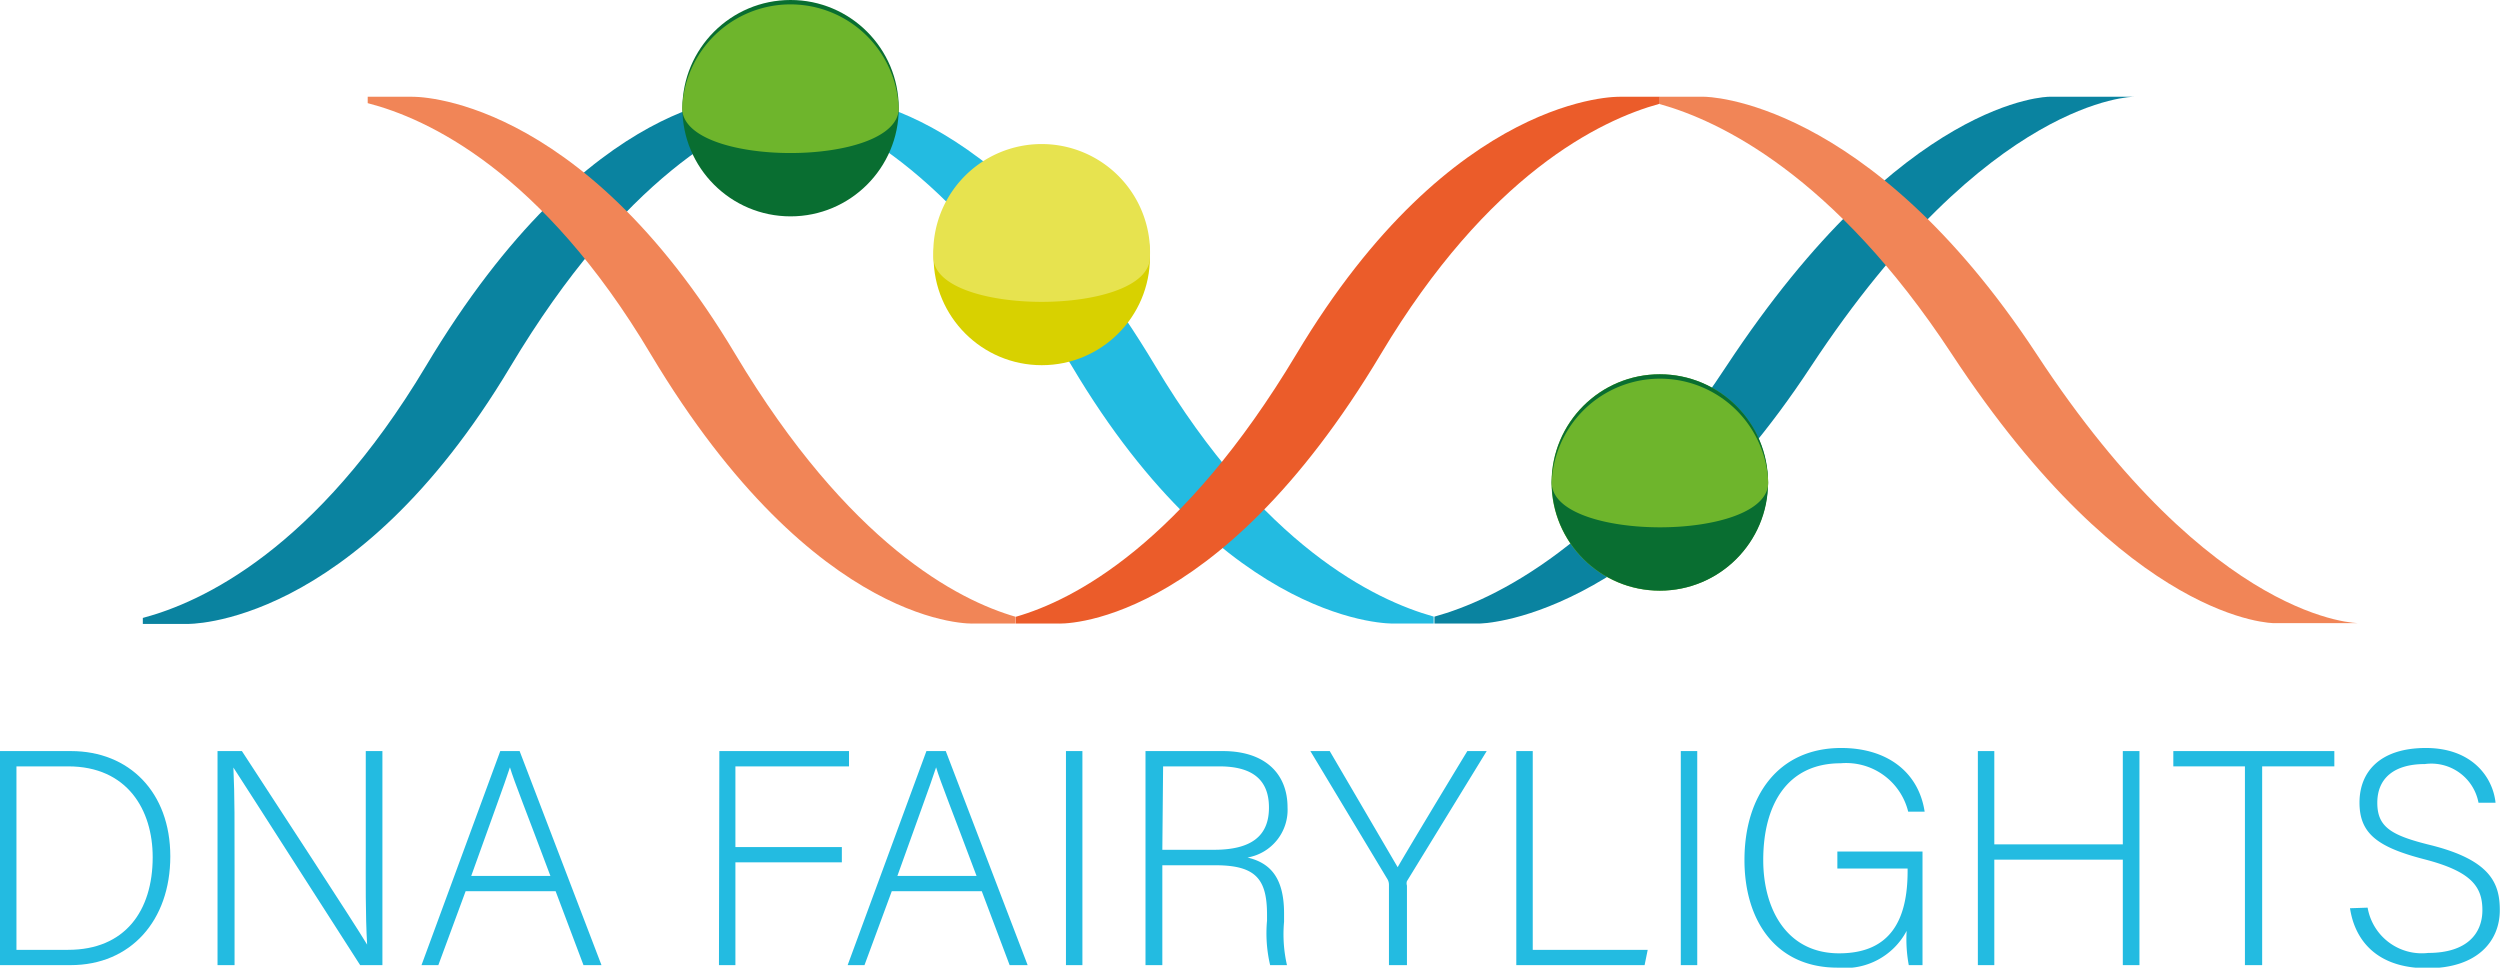 <svg xmlns="http://www.w3.org/2000/svg" width="129.18" height="50" viewBox="0 0 129.18 50"><path d="M38.66,5h0Z" fill="#56bcb7"/><path d="M74.12,31.86v.36h2.3s8.43,0,17.16-13.29C102.76,5,110.26,5,110.26,5h-4.38S98.38,5,89.2,18.93c-6.09,9.28-12,12.08-15.07,12.93h0Z" fill="#0a83a0"/><path d="M42.9,5h-2v.35c3,.85,8.62,3.75,14.48,13.56C63.43,32.48,72,32.22,72,32.22h2.08v-.36h0C71,31,65.24,28.18,59.71,18.93,51.14,4.59,43,5,43,5Z" fill="#23bbe1"/><path d="M74.13,31.86h0Z" fill="#56bcb7"/><polygon points="40.85 5.37 40.85 5.37 40.85 5.37 40.85 5.37" fill="#56bcb7"/><path d="M22,18.93c-5.66,9.46-11.57,12.19-14.62,13v.31H9.65s8.62.26,16.72-13.29c5.86-9.8,11.5-12.71,14.48-13.56h0V5H38.66C38.71,5,30.56,4.59,22,18.93Z" fill="#0a83a0"/><path d="M50.3,32.22h0Z" fill="#56bcb7"/><path d="M85.76,5.38V5h2.31s8.42,0,17.16,13.29c9.18,14,16.67,13.91,16.67,13.91h-4.38s-7.49.06-16.67-13.91C94.75,9,88.81,6.23,85.77,5.38h0Z" fill="#f18557"/><path d="M54.55,32.22H52.49v-.35c3-.86,8.62-3.76,14.49-13.56C75.07,4.76,83.69,5,83.69,5h2.07v.36h0c-3.1.85-8.87,3.67-14.4,12.92C62.78,32.65,54.68,32.22,54.68,32.22Z" fill="#eb5c2a"/><path d="M85.77,5.38h0Z" fill="#56bcb7"/><path d="M33.63,18.31C28,8.84,22.07,6.12,19,5.33V5H21.3S29.91,4.76,38,18.31c5.86,9.8,11.5,12.7,14.48,13.56h0v.35H50.3C50.35,32.22,42.21,32.65,33.63,18.31Z" fill="#f18557"/><circle cx="40.85" cy="5.59" r="5.59" fill="#096e31"/><path d="M46.44,5.59c0,3.09-11.19,3.09-11.19,0a5.6,5.6,0,0,1,11.19,0Z" fill="#6eb52c"/><circle cx="85.76" cy="24.93" r="5.59" fill="#6eb52c"/><path d="M0,38.81H3.67c3,0,5.13,2.12,5.13,5.44s-2.05,5.62-5.15,5.62H0ZM.85,49.08H3.52c2.93,0,4.37-2,4.37-4.79,0-2.43-1.3-4.69-4.37-4.69H.85Z" fill="#23bbe1"/><path d="M11.24,49.87V38.81H12.5c1.73,2.66,5.77,8.83,6.47,10h0c-.09-1.6-.07-3.23-.07-5v-5h.86V49.87H18.61c-1.65-2.56-5.76-9-6.55-10.21h0c.07,1.46.06,3.07.06,5.08v5.13Z" fill="#23bbe1"/><path d="M24.06,46.05l-1.41,3.82h-.87l4.07-11.06h1l4.23,11.06h-.93l-1.44-3.82Zm4.38-.79c-1.23-3.29-1.87-4.87-2.09-5.61h0c-.27.84-1,2.8-2,5.61Z" fill="#23bbe1"/><path d="M37.17,38.81h6.7v.79H38v4.17H43.5v.79H38v5.31h-.85Z" fill="#23bbe1"/><path d="M46.08,46.05l-1.41,3.82H43.8l4.07-11.06h1l4.23,11.06h-.93l-1.44-3.82Zm4.38-.79c-1.23-3.29-1.87-4.87-2.09-5.61h0c-.27.84-1,2.8-2,5.61Z" fill="#23bbe1"/><path d="M55.93,38.81V49.87h-.85V38.81Z" fill="#23bbe1"/><path d="M60.06,44.71v5.16h-.87V38.81h4c2.18,0,3.34,1.17,3.34,2.91a2.5,2.5,0,0,1-2.07,2.59c1.14.27,1.89,1,1.89,2.89v.43a7.17,7.17,0,0,0,.15,2.24h-.87a7.21,7.21,0,0,1-.16-2.3v-.29c0-1.82-.54-2.57-2.66-2.57Zm0-.8h2.67c1.94,0,2.84-.72,2.84-2.18S64.69,39.6,63,39.6h-2.9Z" fill="#23bbe1"/><path d="M71.77,49.87V45.72a.59.59,0,0,0-.06-.26l-4-6.65h1l3.51,6c.47-.82,2.42-4.06,3.6-6h1l-4.12,6.72a.37.37,0,0,0,0,.23v4.11Z" fill="#23bbe1"/><path d="M78.35,38.81h.85V49.08h5.94l-.16.79H78.35Z" fill="#23bbe1"/><path d="M87.7,38.81V49.87h-.85V38.81Z" fill="#23bbe1"/><path d="M99.34,49.87h-.71a7.38,7.38,0,0,1-.11-1.77A3.61,3.61,0,0,1,94.94,50c-3.17,0-4.8-2.42-4.8-5.56,0-3.31,1.74-5.79,5-5.79,2.38,0,4,1.25,4.31,3.29h-.85a3.3,3.3,0,0,0-3.49-2.5c-2.77,0-4,2.15-4,5,0,2.53,1.21,4.82,3.92,4.82s3.54-1.8,3.54-4.25v-.13H94.94V44h4.4Z" fill="#23bbe1"/><path d="M102.2,38.81h.85v4.82h6.64V38.81h.86V49.87h-.86V44.42h-6.64v5.45h-.85Z" fill="#23bbe1"/><path d="M116,39.6H112.3v-.79h8.32v.79h-3.73V49.87H116Z" fill="#23bbe1"/><path d="M122.34,46.9a2.84,2.84,0,0,0,3.13,2.34c2,0,2.8-1,2.8-2.21s-.56-2-3-2.63-3.35-1.34-3.35-2.93,1.06-2.82,3.43-2.82,3.46,1.49,3.6,2.83h-.88a2.48,2.48,0,0,0-2.77-2c-1.6,0-2.46.74-2.46,2s.72,1.69,2.76,2.19c3.12.78,3.57,2,3.57,3.36,0,1.62-1.18,3-3.74,3-2.77,0-3.78-1.61-4-3.1Z" fill="#23bbe1"/><circle cx="85.77" cy="24.93" r="5.59" fill="#096e31"/><path d="M91.37,24.93c0,3.09-11.19,3.09-11.19,0a5.6,5.6,0,0,1,11.19,0Z" fill="#6eb52c"/><circle cx="53.83" cy="13.28" r="5.59" fill="#d8d100"/><path d="M59.42,13.28c0,3.09-11.19,3.09-11.19,0a5.6,5.6,0,1,1,11.19,0Z" fill="#e7e34f"/></svg>